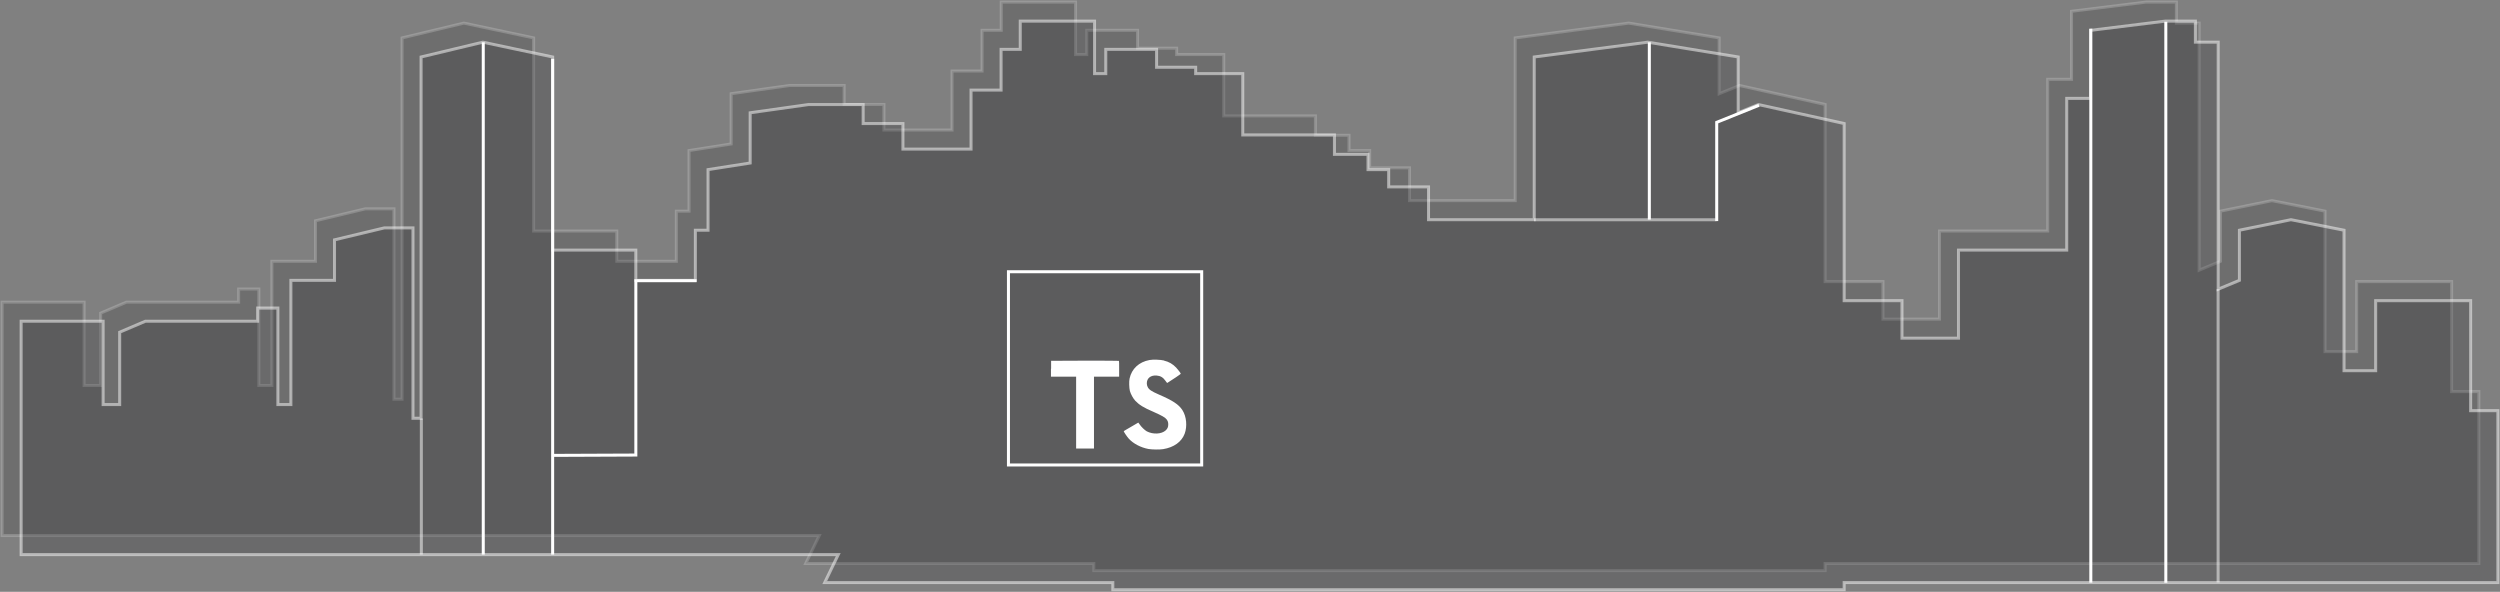 <svg xmlns="http://www.w3.org/2000/svg" width="828" height="196" viewBox="0 0 828 196">
  <rect x="0" y="0" width="828" height="196" fill="#808080" stroke="none"/>
  <g fill="none" fill-rule="evenodd">
    <polygon fill="#292B2C" fill-opacity=".2" stroke="#FFF" stroke-opacity=".2" points=".702 100.077 27.854 100.077 27.854 127.671 33.343 127.671 33.343 103.707 41.861 100.077 79.034 100.077 79.034 95.72 85.736 95.72 85.736 127.671 90.041 127.671 90.041 86.54 104.493 86.54 104.493 73.123 121.023 69.16 130.478 69.16 130.478 132.218 133.165 132.218 133.165 12.559 153.63 7.657 176.739 12.559 176.739 76.523 204.28 76.523 204.28 86.54 224.009 86.54 224.009 69.938 228.208 69.938 228.208 49.865 242.157 47.681 242.157 31.039 261.455 28.319 279.574 28.319 279.574 34.604 292.752 34.604 292.752 43.075 315.312 43.075 315.312 23.534 325.259 23.534 325.259 10.03 331.61 10.03 331.61 .686 356.215 .686 356.215 18.077 359.937 18.077 359.937 10.03 376.758 10.03 376.758 15.966 389.702 15.966 389.702 18.077 405.303 18.077 405.303 38.378 435.666 38.378 435.666 44.812 446.792 44.812 446.792 49.865 453.629 49.865 453.629 55.586 466.829 55.586 466.829 66.452 501.839 66.452 501.839 12.559 539.43 7.657 569.392 12.559 569.392 31.039 576.097 28.319 604.486 34.604 604.486 93.267 623.638 93.267 623.638 105.682 642.358 105.682 642.358 76.523 678.203 76.523 678.203 26.274 686.088 26.274 686.088 3.743 710.806 .686 720.813 .686 720.813 7.657 728.365 7.657 728.365 89.473 735.399 86.54 735.399 69.938 752.467 66.452 770.047 69.938 770.047 116.469 780.524 116.469 780.524 93.267 811.978 93.267 811.978 129.697 821 129.697 821 186.633 604.486 186.633 604.486 189 362.269 189 362.269 186.633 266.854 186.633 271.339 177.371 .702 177.371"/>
    <g stroke="#FFF" transform="translate(7 7)">
      <polygon fill="#292B2C" fill-opacity=".25" stroke-opacity=".5" points="0 99.391 27.152 99.391 27.152 126.984 32.641 126.984 32.641 103.02 41.159 99.391 78.331 99.391 78.331 95.033 85.034 95.033 85.034 126.984 89.339 126.984 89.339 85.854 103.791 85.854 103.791 72.437 120.321 68.474 129.776 68.474 129.776 131.532 132.462 131.532 132.462 11.873 152.928 6.971 176.037 11.873 176.037 75.837 203.577 75.837 203.577 85.854 223.306 85.854 223.306 69.251 227.505 69.251 227.505 49.179 241.455 46.994 241.455 30.353 260.753 27.632 278.872 27.632 278.872 33.918 292.05 33.918 292.05 42.388 314.61 42.388 314.61 22.847 324.557 22.847 324.557 9.344 330.907 9.344 330.907 0 355.513 0 355.513 17.391 359.234 17.391 359.234 9.344 376.056 9.344 376.056 15.279 389 15.279 389 17.391 404.601 17.391 404.601 37.691 434.963 37.691 434.963 44.126 446.09 44.126 446.09 49.179 452.926 49.179 452.926 54.9 466.127 54.9 466.127 65.766 501.137 65.766 501.137 11.873 538.728 6.971 568.689 11.873 568.689 30.353 575.395 27.632 603.784 33.918 603.784 92.58 622.935 92.58 622.935 104.996 641.656 104.996 641.656 75.837 677.501 75.837 677.501 25.588 685.386 25.588 685.386 3.057 710.103 0 720.111 0 720.111 6.971 727.663 6.971 727.663 88.787 734.697 85.854 734.697 69.251 751.765 65.766 769.345 69.251 769.345 115.783 779.822 115.783 779.822 92.58 811.276 92.58 811.276 129.011 820.298 129.011 820.298 185.946 603.784 185.946 603.784 188.314 361.567 188.314 361.567 185.946 266.152 185.946 270.636 176.685 0 176.685"/>
      <g transform="translate(131)">
        <g transform="translate(21)">
          <path d="M558.318.199L558.318 186.018M533.48 2.5L533.48 185.972M1.055 7L1.055 176.678M24.036 12.5L24.036 176.678"/>
          <polyline points="71.705 85.966 51.589 85.966 51.589 143.711 24.036 143.826"/>
          <polyline points="409.575 66.211 409.575 33.517 423.578 27.87"/>
          <path d="M387.258,7 L387.258,65.74"/>
        </g>
        <g stroke-opacity=".5" transform="translate(0 64)">
          <path d="M596.635 24.74L596.635 121.909M1.548 67.603L1.548 112.678M430.5 1.784L370.059 1.784"/>
        </g>
      </g>
    </g>
    <g fill-rule="nonzero" transform="translate(334 90)">
      <polygon stroke="#FFF" points="0 32 0 0 64 0 64 64 0 64"/>
      <path fill="#FFF" d="M14.08,32.123 L14.08,34.744 L22.413,34.744 L22.413,58.543 L28.326,58.543 L28.326,34.744 L36.659,34.744 L36.659,32.171 C36.659,30.724 36.659,29.55 36.595,29.518 C36.595,29.47 31.515,29.453 25.346,29.453 L14.128,29.502 L14.128,32.139 L14.08,32.123 Z M51.531,29.437 C53.165,29.823 54.415,30.563 55.537,31.737 C56.13,32.38 57.011,33.506 57.075,33.795 C57.075,33.892 54.303,35.773 52.62,36.818 C52.556,36.866 52.3,36.593 52.044,36.175 C51.21,34.985 50.361,34.471 49.031,34.374 C47.108,34.245 45.826,35.258 45.826,36.947 C45.826,37.461 45.922,37.751 46.114,38.169 C46.547,39.053 47.348,39.584 49.832,40.678 C54.415,42.655 56.402,43.958 57.604,45.823 C58.966,47.914 59.271,51.194 58.357,53.654 C57.332,56.34 54.832,58.157 51.258,58.752 C50.137,58.945 47.573,58.913 46.371,58.704 C43.807,58.221 41.355,56.935 39.848,55.279 C39.255,54.635 38.118,52.915 38.182,52.802 L38.791,52.416 L41.195,51.017 L43.005,49.956 L43.422,50.519 C43.951,51.355 45.137,52.481 45.826,52.866 C47.909,53.944 50.697,53.799 52.076,52.545 C52.668,51.998 52.925,51.419 52.925,50.615 C52.925,49.876 52.813,49.538 52.444,48.975 C51.931,48.267 50.906,47.689 48.021,46.402 C44.704,44.987 43.294,44.087 41.98,42.704 C41.227,41.867 40.537,40.565 40.217,39.488 C39.977,38.555 39.896,36.272 40.121,35.355 C40.81,32.139 43.23,29.888 46.691,29.244 C47.813,29.019 50.457,29.116 51.563,29.405 L51.531,29.437 Z"/>
    </g>
  </g>
</svg>
